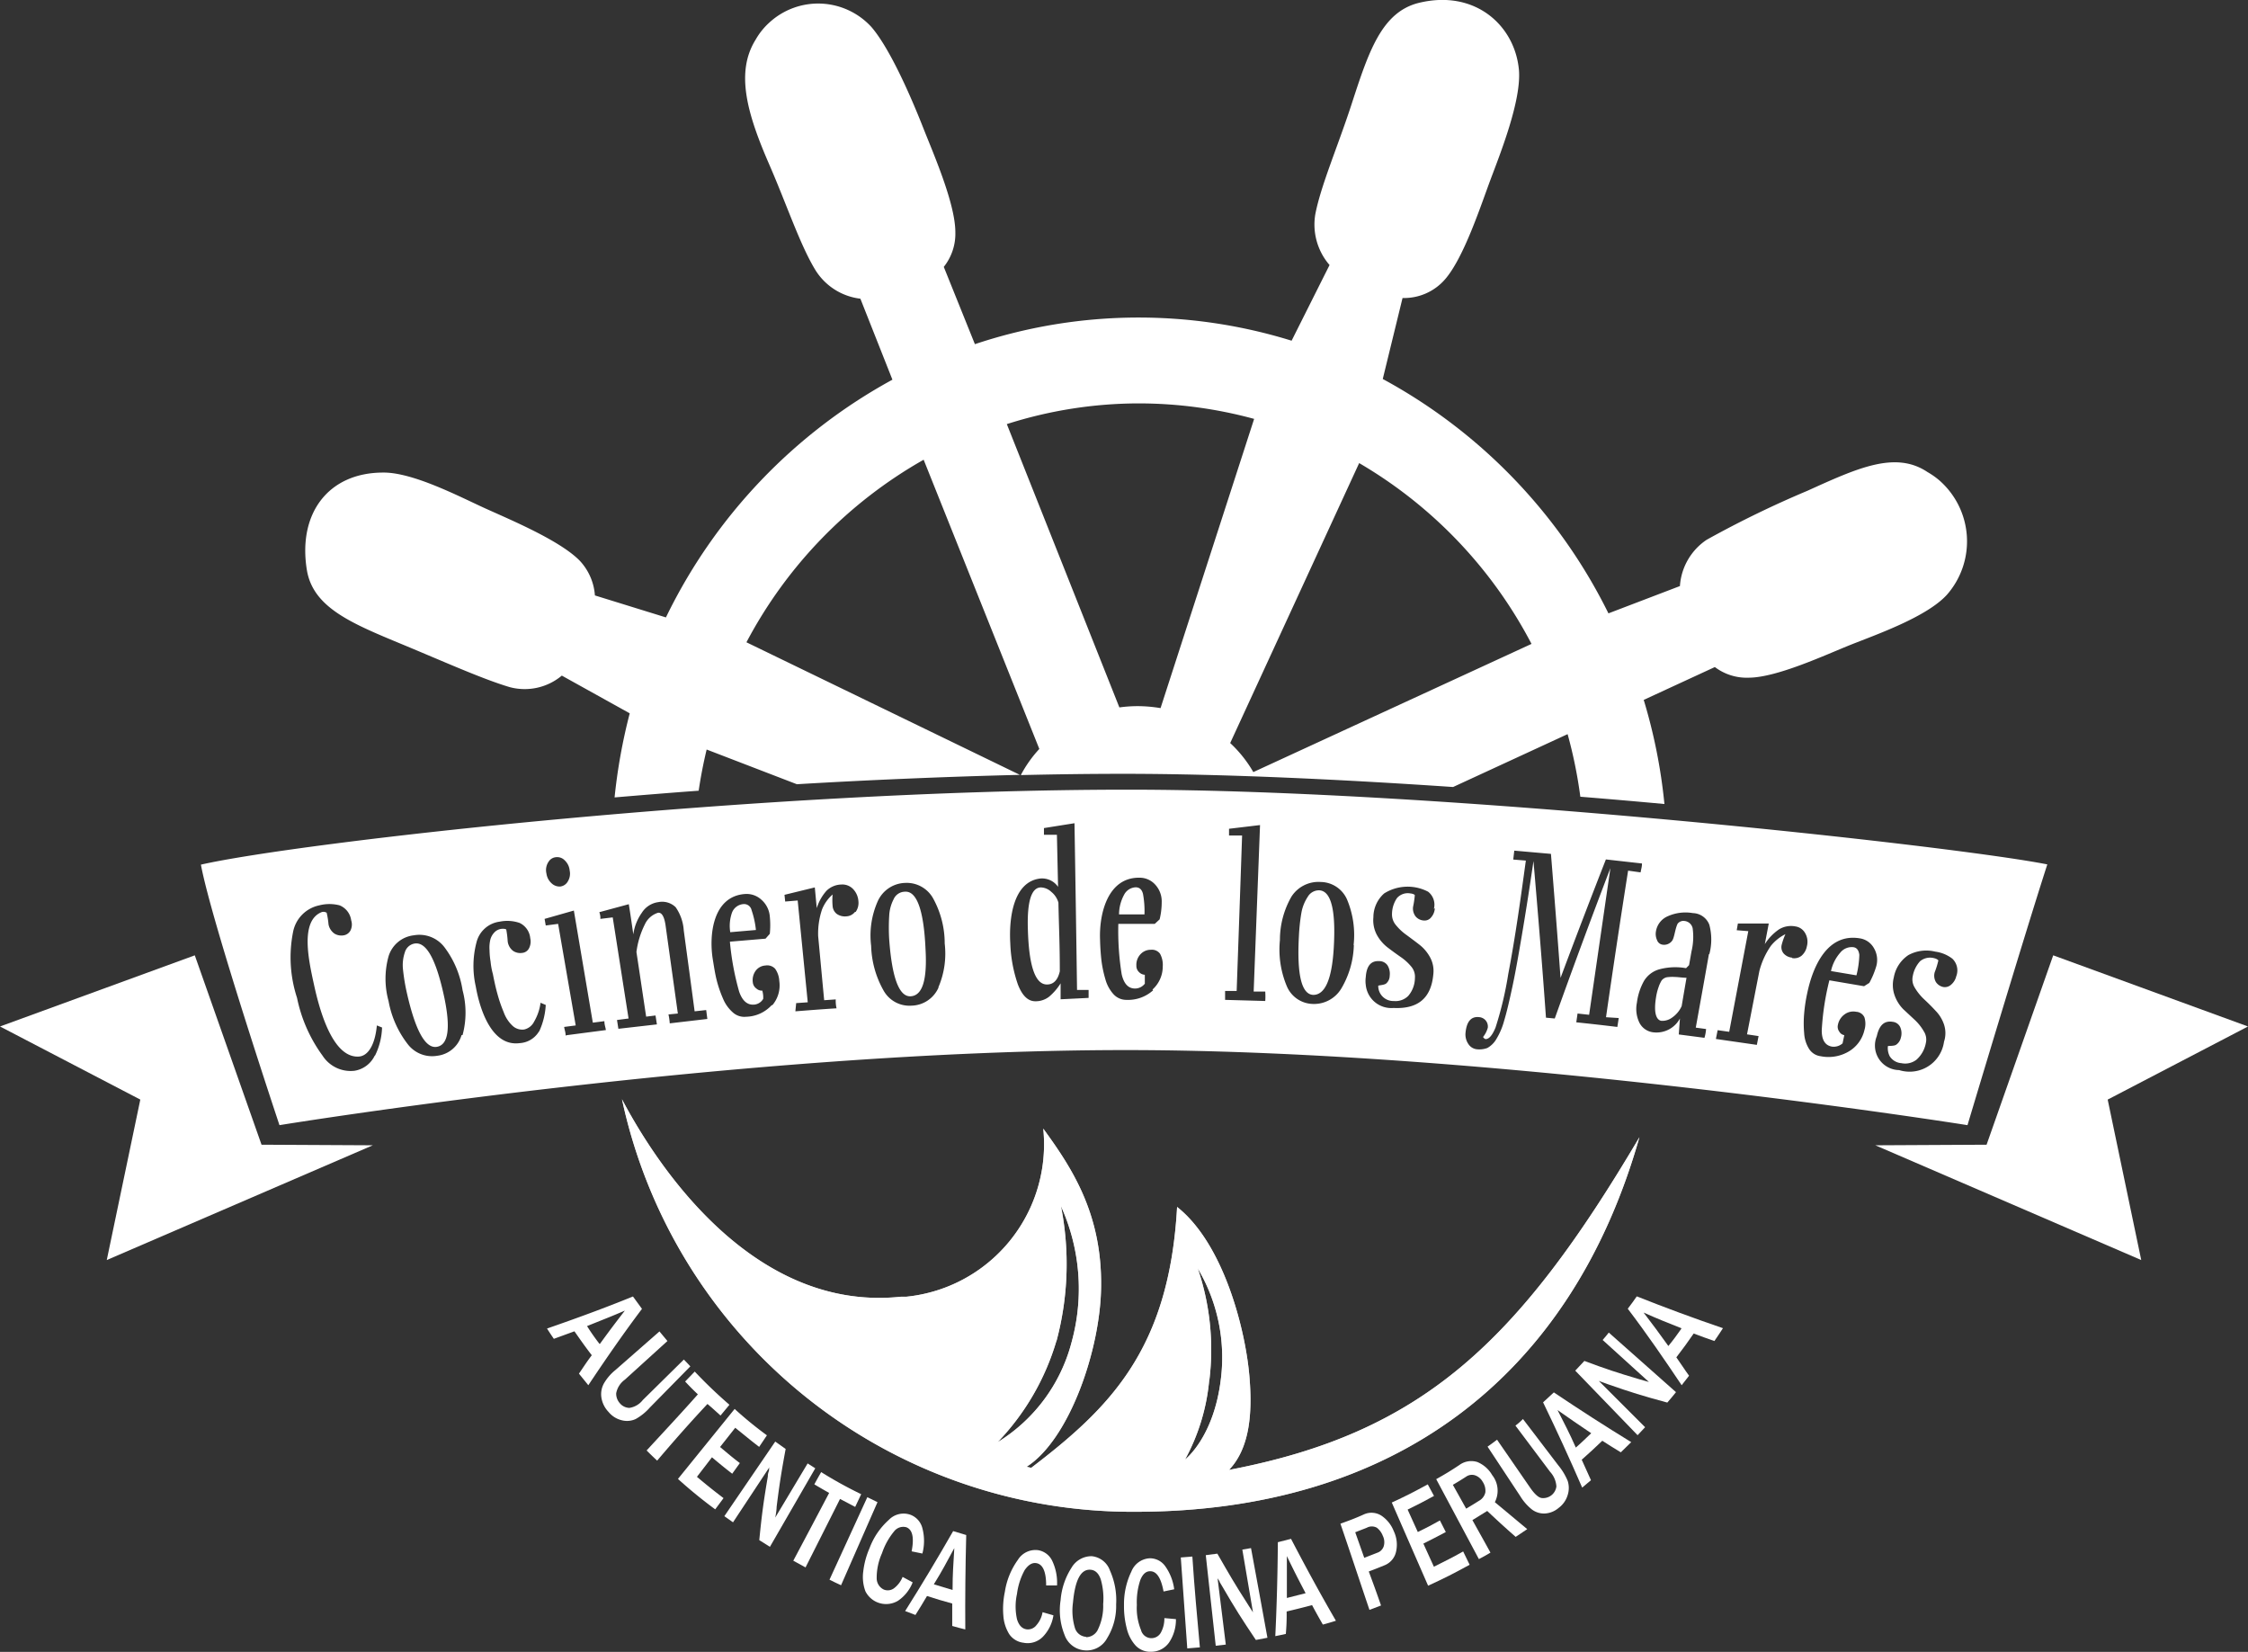 <svg id="Capa_1" data-name="Capa 1" xmlns="http://www.w3.org/2000/svg" viewBox="0 0 194.34 142.79"><rect x="0" y="0" width="194.34" height="142.79" fill="#333333" stroke="none"/><defs><style>.cls-1{fill:#fff;}.cls-2{opacity:0.75;}</style></defs><g id="Capa_1-2" data-name="Capa 1"><path class="cls-1" d="M109,155.8c1.83-1.92,2-5,1.78-7.85-.28-3.93-2.14-11.62-6.27-14.88-.68,12.37-5.87,17.4-12.61,22.55l-.4-.09c3.69-2.35,6.39-10.13,6.44-15.58.08-6.35-2.57-10.31-5-13.65A13.24,13.24,0,0,1,81.1,140.83l-.46,0c-13.5,1.43-21.87-12.8-24.12-17.07a45.14,45.14,0,0,0,44.36,35.66c22.24,0,37.65-11.46,43.6-32.38C134,144.77,125.73,152.61,109,155.8Zm-1.7-7.76a21.8,21.8,0,0,0-1-9.65,15.07,15.07,0,0,1,2,9.51c-.6,5.1-3.1,7-3.1,7A17.62,17.62,0,0,0,107.29,148Zm-13.21-3.4A25.76,25.76,0,0,0,94.47,133a17.33,17.33,0,0,1,.92,11.76A14.4,14.4,0,0,1,89,153.4,21.37,21.37,0,0,0,94.08,144.64Z" transform="translate(-2.75 -28.74)"/><g class="cls-2"><path class="cls-1" d="M109,155.8c1.83-1.92,2-5,1.78-7.85-.28-3.93-2.14-11.62-6.27-14.88-.68,12.37-5.87,17.4-12.61,22.55l-.4-.09c3.69-2.35,6.39-10.13,6.44-15.58.08-6.35-2.57-10.31-5-13.65A13.24,13.24,0,0,1,81.1,140.83l-.46,0c-13.5,1.43-21.87-12.8-24.12-17.07a45.14,45.14,0,0,0,44.36,35.66c22.24,0,37.65-11.46,43.6-32.38C134,144.77,125.73,152.61,109,155.8Zm-1.7-7.76a21.8,21.8,0,0,0-1-9.65,15.07,15.07,0,0,1,2,9.51c-.6,5.1-3.1,7-3.1,7A17.62,17.62,0,0,0,107.29,148Zm-13.21-3.4A25.76,25.76,0,0,0,94.47,133a17.33,17.33,0,0,1,.92,11.76A14.4,14.4,0,0,1,89,153.4,21.37,21.37,0,0,0,94.08,144.64Z" transform="translate(-2.75 -28.74)"/></g><polygon class="cls-1" points="16.84 82.58 22.61 98.95 32.23 99 9.23 108.92 12.13 95.05 0 88.73 16.84 82.58"/><polygon class="cls-1" points="177.5 82.58 171.74 98.95 162.12 99 185.11 108.92 182.21 95.05 194.34 88.73 177.5 82.58"/><path class="cls-1" d="M53.61,148.48l-.81-1c.44-.64.66-1,1.11-1.59-.62-.81-.91-1.23-1.5-2.07l-1.78.65c-.24-.35-.36-.53-.59-.89,2.51-.87,5-1.78,7.43-2.77l.78,1.07C56.65,144,55.11,146.23,53.61,148.48Zm1-3.57c.85-1.17,1.28-1.74,2.16-2.88-1.29.56-2,.82-3.27,1.34a18.71,18.71,0,0,0,1.08,1.54Z" transform="translate(-2.75 -28.74)"/><path class="cls-1" d="M62.43,146.85l-3.49,3.55a4.74,4.74,0,0,1-1.23,1,1.78,1.78,0,0,1-1.16.12,2.1,2.1,0,0,1-1.19-.73,2.29,2.29,0,0,1-.62-1.25,1.93,1.93,0,0,1,.21-1.2,4.17,4.17,0,0,1,1-1.17l3.81-3.34.69.83L56.77,148a1.88,1.88,0,0,0-.75,1.17,1.23,1.23,0,0,0,.31.86,1.11,1.11,0,0,0,.83.41,1.81,1.81,0,0,0,1.16-.68l3.55-3.5C62.09,146.49,62.21,146.61,62.43,146.85Z" transform="translate(-2.75 -28.74)"/><path class="cls-1" d="M59.56,155c-.37-.35-.55-.52-.91-.88,1.48-1.61,3-3.23,4.43-4.85-.45-.43-.67-.65-1.1-1.11l.83-.86a40.48,40.48,0,0,0,3,2.87l-.77.93c-.46-.41-.68-.62-1.13-1C62.45,151.66,61,153.3,59.56,155Z" transform="translate(-2.75 -28.74)"/><path class="cls-1" d="M64.58,159.21a41,41,0,0,1-3.22-2.63l4.9-6.05a32.73,32.73,0,0,0,2.79,2.28l-.67,1c-.84-.64-1.25-1-2.07-1.65L65,153.82c.68.57,1,.85,1.71,1.39l-.66.92c-.71-.55-1.06-.84-1.75-1.42L63,156.4c.91.76,1.37,1.13,2.3,1.84Z" transform="translate(-2.75 -28.74)"/><path class="cls-1" d="M69.31,162.45l-.92-.58c.22-2.23.37-3.33.74-5.51a1.1,1.1,0,0,1,.07-.41c.07-.19,0-.21.07-.39l-3.15,4.77-.75-.53,4.4-6.45.9.64c-.37,2-.53,3-.78,5,0,0,0,.35-.12.93l2.8-4.68.66.42Z" transform="translate(-2.75 -28.74)"/><path class="cls-1" d="M72.39,164.23l-1.06-.58q1.56-2.93,3.1-5.86c-.52-.29-.77-.44-1.28-.74.23-.43.35-.64.59-1.06a36,36,0,0,0,3.46,1.91l-.52,1.1-1.31-.69C74.38,160.29,73.38,162.26,72.39,164.23Z" transform="translate(-2.75 -28.74)"/><path class="cls-1" d="M75.46,165.77c-.4-.18-.6-.28-1-.48l3.27-7.13.88.43Z" transform="translate(-2.75 -28.74)"/><path class="cls-1" d="M80.78,165.05l.87.47a3.41,3.41,0,0,1-1.28,1.6,2,2,0,0,1-2.74-.71.8.8,0,0,1-.08-.16,3.55,3.55,0,0,1-.17-1.68,7,7,0,0,1,.54-2,6.16,6.16,0,0,1,1.67-2.45,1.77,1.77,0,0,1,1.9-.43,1.67,1.67,0,0,1,1,1.15,4.28,4.28,0,0,1,0,2.19l-.93-.19c.23-1.18.08-1.87-.45-2.08a1,1,0,0,0-1.07.36A5.93,5.93,0,0,0,79,163a5.16,5.16,0,0,0-.46,2.15,1.08,1.08,0,0,0,.63,1,.91.91,0,0,0,.92-.16A2.3,2.3,0,0,0,80.78,165.05Z" transform="translate(-2.75 -28.74)"/><path class="cls-1" d="M86.2,169.59c-.45-.11-.68-.17-1.13-.3v-1.94c-.88-.24-1.31-.37-2.18-.65-.39.65-.59,1-1,1.64L81,168c1.44-2.28,2.81-4.57,4.15-6.91l1.13.34C86.21,164.18,86.18,166.87,86.2,169.59Zm-1.1-3.41c0-1.45.07-2.17.15-3.62-.69,1.26-1,1.89-1.77,3.13Z" transform="translate(-2.75 -28.74)"/><path class="cls-1" d="M92.88,168.1l.94.27a3.41,3.41,0,0,1-.91,1.85,1.84,1.84,0,0,1-1.68.52A1.73,1.73,0,0,1,90,170a3.47,3.47,0,0,1-.51-1.6,7.13,7.13,0,0,1,.13-2.06,6.36,6.36,0,0,1,1.13-2.77,1.78,1.78,0,0,1,1.75-.83,1.65,1.65,0,0,1,1.21.91,4.39,4.39,0,0,1,.42,2.14h-.94c0-1.2-.29-1.84-.85-1.93-.36-.06-.68.14-1,.59a5.8,5.8,0,0,0-.67,2.06,5.1,5.1,0,0,0,0,2.2c.16.52.43.81.82.87a.92.92,0,0,0,.86-.36A2.26,2.26,0,0,0,92.88,168.1Z" transform="translate(-2.75 -28.74)"/><path class="cls-1" d="M96.54,171.4a2,2,0,0,1-1.76-1.34,5.69,5.69,0,0,1-.34-3,6.06,6.06,0,0,1,.94-2.8,2,2,0,0,1,1.75-1,1.86,1.86,0,0,1,1.58,1.25,6.25,6.25,0,0,1,.53,2.92,5.28,5.28,0,0,1-.78,2.92A2,2,0,0,1,96.54,171.4Zm.08-1.14a1.15,1.15,0,0,0,1-.57,4.68,4.68,0,0,0,.5-2.29,5.94,5.94,0,0,0-.21-2.14c-.18-.52-.47-.8-.89-.83-.83-.06-1.33.88-1.51,2.83a5.19,5.19,0,0,0,.16,2.18,1.08,1.08,0,0,0,1,.79Z" transform="translate(-2.75 -28.74)"/><path class="cls-1" d="M103.41,168.61l1,.09a3.54,3.54,0,0,1-.58,2,1.88,1.88,0,0,1-1.55.82,1.74,1.74,0,0,1-1.35-.53,3.35,3.35,0,0,1-.77-1.48,7.5,7.5,0,0,1-.24-2,6.46,6.46,0,0,1,.64-2.93,1.81,1.81,0,0,1,1.58-1.14,1.62,1.62,0,0,1,1.34.68,4.4,4.4,0,0,1,.78,2l-.92.19c-.22-1.18-.6-1.76-1.17-1.75-.36,0-.64.26-.84.76a6,6,0,0,0-.3,2.15,5,5,0,0,0,.36,2.17.93.93,0,0,0,1.73.2A2.51,2.51,0,0,0,103.41,168.61Z" transform="translate(-2.75 -28.74)"/><path class="cls-1" d="M106.48,171.14l-1.09.09c-.19-2.62-.37-5.24-.56-7.86l1-.08C106,165.91,106.24,168.52,106.48,171.14Z" transform="translate(-2.75 -28.74)"/><path class="cls-1" d="M112.32,170.31l-1,.19c-1.23-1.83-1.82-2.76-2.91-4.64l-.21-.35c0-.08-.1-.19-.19-.34.28,2.29.42,3.43.71,5.73l-.87.1c-.29-2.61-.57-5.22-.86-7.83l1-.13c1,1.74,1.49,2.6,2.58,4.29,0,0,.18.3.5.78l-.92-5.42.75-.13C111.37,165.12,111.85,167.7,112.32,170.31Z" transform="translate(-2.75 -28.74)"/><path class="cls-1" d="M118.24,168.84c-.45.14-.68.21-1.13.33-.38-.67-.57-1-.93-1.68-.88.23-1.32.34-2.2.55a18.06,18.06,0,0,1-.07,1.94l-.91.19c.13-2.71.2-5.4.22-8.12l1.14-.29C115.61,164.16,116.88,166.5,118.24,168.84Zm-2.62-2.38c-.67-1.28-1-1.92-1.62-3.21v3.62Z" transform="translate(-2.75 -28.74)"/><path class="cls-1" d="M122.14,167.52l-1,.38c-.84-2.48-1.67-5-2.51-7.45.83-.3,1.24-.45,2-.79a1.59,1.59,0,0,1,1.55.1,2.88,2.88,0,0,1,1.06,1.33,2.72,2.72,0,0,1,.19,1.82,1.64,1.64,0,0,1-1,1.14c-.54.22-.81.33-1.35.53C121.52,165.76,121.73,166.34,122.14,167.52Zm-1.45-4.12,1.13-.44a.88.88,0,0,0,.56-.58,1.25,1.25,0,0,0-.09-.89,1.58,1.58,0,0,0-.51-.69.9.9,0,0,0-.87,0l-1,.39Z" transform="translate(-2.75 -28.74)"/><path class="cls-1" d="M129.8,164c-1.41.77-2.13,1.14-3.59,1.81l-3.14-7.19c1.26-.58,1.88-.9,3.11-1.57l.54,1c-.91.5-1.36.73-2.28,1.18l.88,1.94c.77-.38,1.15-.57,1.91-1l.51,1c-.77.41-1.16.61-1.94,1,.36.8.54,1.2.91,2,1-.5,1.53-.76,2.53-1.32C129.47,163.34,129.58,163.55,129.8,164Z" transform="translate(-2.75 -28.74)"/><path class="cls-1" d="M134.78,160.92l-1,.67c-1-.88-1.49-1.33-2.46-2.24l-1.28.79c.62,1.12.94,1.68,1.56,2.81-.38.23-.58.34-1,.56l-3.69-6.91c.82-.46,1.23-.71,2-1.22a1.74,1.74,0,0,1,1.56-.26,2.66,2.66,0,0,1,1.28,1.13,2.17,2.17,0,0,1,.23,2.34C133.13,159.54,133.67,160,134.78,160.92Zm-5.28-1.77c.45-.27.67-.4,1.11-.68a1.1,1.1,0,0,0,.55-.73,1.4,1.4,0,0,0-.23-.91,1.21,1.21,0,0,0-.66-.56.87.87,0,0,0-.78.12c-.45.29-.68.43-1.14.7Z" transform="translate(-2.75 -28.74)"/><path class="cls-1" d="M134.41,151.4l3.05,4a5.25,5.25,0,0,1,.82,1.36,2,2,0,0,1,0,1.2,2.15,2.15,0,0,1-.79,1.13,2,2,0,0,1-1.22.48,1.73,1.73,0,0,1-1.1-.36,4.41,4.41,0,0,1-1-1.15l-2.82-4.27c.33-.23.49-.35.82-.6l2.85,4.13c.39.57.73.87,1,.91a1.15,1.15,0,0,0,1.28-1v0a2.05,2.05,0,0,0-.54-1.26l-3-4A5.1,5.1,0,0,0,134.41,151.4Z" transform="translate(-2.75 -28.74)"/><path class="cls-1" d="M143.77,153.4l-.9.88c-.64-.4-1-.6-1.6-1-.7.67-1.06,1-1.78,1.64l.8,1.77-.76.64c-1.08-2.49-2.2-4.93-3.38-7.37l.93-.86C139.28,150.58,141.49,152,143.77,153.4Zm-3.46-.77c-1.18-.79-1.76-1.2-2.91-2,.65,1.28,1,1.93,1.58,3.24C139.52,153.4,139.78,153.13,140.31,152.63Z" transform="translate(-2.75 -28.74)"/><path class="cls-1" d="M147.64,149.08c-.29.36-.44.54-.75.9-2.11-.57-3.15-.89-5.18-1.6l-.38-.14-.36-.13,4,4-.65.69-5.39-5.58c.32-.33.47-.5.79-.84,1.84.69,2.78,1,4.7,1.57l.88.25-4-3.63c.22-.25.32-.38.53-.64Z" transform="translate(-2.75 -28.74)"/><path class="cls-1" d="M151.7,143.55c-.29.45-.44.67-.74,1.11-.72-.25-1.08-.38-1.79-.65-.58.84-.88,1.25-1.5,2.06.45.63.67,1,1.1,1.59l-.64.82c-1.51-2.25-3-4.43-4.66-6.61.32-.42.48-.64.78-1.07C146.72,141.78,149.18,142.69,151.7,143.55Zm-3.6,0c-1.32-.52-2-.79-3.26-1.35.87,1.14,1.3,1.72,2.14,2.89.46-.56.68-.87,1.12-1.49Z" transform="translate(-2.75 -28.74)"/><path class="cls-1" d="M116.8,105.7a1.12,1.12,0,0,0-1,.57,3.65,3.65,0,0,0-.55,1.41,16.74,16.74,0,0,0-.21,2q-.27,5,1.24,5.06c1,0,1.6-1.29,1.77-4Q118.35,105.78,116.8,105.7Z" transform="translate(-2.75 -28.74)"/><path class="cls-1" d="M101.69,107.78a8.17,8.17,0,0,0-.13-1.78c-.1-.38-.31-.56-.63-.56a1.18,1.18,0,0,0-1,.64,3.62,3.62,0,0,0-.44,1.7Z" transform="translate(-2.75 -28.74)"/><path class="cls-1" d="M93.63,105.83a1.36,1.36,0,0,0-.89-.38c-.83,0-1.21,1.23-1.13,3.64.09,3.19.65,4.77,1.66,4.75.56,0,.93-.39,1.1-1.14,0-2.38-.07-3.57-.12-5.94A1.85,1.85,0,0,0,93.63,105.83Z" transform="translate(-2.75 -28.74)"/><path class="cls-1" d="M38.6,110.3a1.06,1.06,0,0,0-.85.76,3.43,3.43,0,0,0-.16,1.49,17,17,0,0,0,.33,2q1.11,4.92,2.59,4.68t.66-4.22C40.47,111.7,39.62,110.14,38.6,110.3Z" transform="translate(-2.75 -28.74)"/><path class="cls-1" d="M67.72,107.4a.66.66,0,0,0-.69-.51,1.15,1.15,0,0,0-1,.74,3.46,3.46,0,0,0-.15,1.69l2.22-.19A7.86,7.86,0,0,0,67.72,107.4Z" transform="translate(-2.75 -28.74)"/><path class="cls-1" d="M146.88,113.21a.77.77,0,0,0-.48.28,2.85,2.85,0,0,0-.26.56,4.86,4.86,0,0,0-.23.93c-.2,1.25,0,1.91.45,2a1.41,1.41,0,0,0,.93-.27,2.4,2.4,0,0,0,.84-1c.17-1,.25-1.47.42-2.45-.33,0-.67-.06-1-.07A3.75,3.75,0,0,0,146.88,113.21Z" transform="translate(-2.75 -28.74)"/><path class="cls-1" d="M81,105.82a1.08,1.08,0,0,0-1,.66,3.47,3.47,0,0,0-.38,1.45,16.68,16.68,0,0,0,0,2c.24,3.33.86,5,1.87,4.93s1.43-1.42,1.27-4.11C82.61,107.4,82,105.76,81,105.82Z" transform="translate(-2.75 -28.74)"/><path class="cls-1" d="M163,110.62a1.27,1.27,0,0,0-1.16.47,3.53,3.53,0,0,0-.8,1.59l2.2.37a8.12,8.12,0,0,0,.25-1.77C163.44,110.89,163.28,110.67,163,110.62Z" transform="translate(-2.75 -28.74)"/><path class="cls-1" d="M100.29,97c-32.21,0-71.93,4.6-80.17,6.48C21,108.3,26.91,126,26.91,126s39.73-6.49,73.17-6.49c32.11,0,72.76,6.49,72.76,6.49s4.84-16.16,6.9-22.54C171.79,101.88,128,97,100.29,97Zm-50.15,6.29a.83.83,0,0,1,.65-.45.9.9,0,0,1,.78.27A1.38,1.38,0,0,1,52,104a1.26,1.26,0,0,1-.15.91.87.87,0,0,1-.65.46,1,1,0,0,1-.77-.28,1.38,1.38,0,0,1-.44-.84A1.29,1.29,0,0,1,50.14,103.28ZM35.14,120a2.35,2.35,0,0,1-1.75,1.3A2.89,2.89,0,0,1,30.64,120a12.79,12.79,0,0,1-2.21-5,11.25,11.25,0,0,1-.35-5.67A2.91,2.91,0,0,1,30.35,107a3.5,3.5,0,0,1,1.76,0,1.63,1.63,0,0,1,1,1.29,1.17,1.17,0,0,1-.06.88.81.81,0,0,1-.58.42,1.15,1.15,0,0,1-.81-.15,1.26,1.26,0,0,1-.51-.8,6.72,6.72,0,0,0-.16-1,.52.52,0,0,0-.42-.06c-1.93.75-1.11,4.28-.67,6.3s1.57,6.35,3.88,6.19c.79-.06,1.39-1,1.55-2.69l.45.18a5.91,5.91,0,0,1-.6,2.41Zm7.51-1.78A2.49,2.49,0,0,1,40.56,120,2.65,2.65,0,0,1,38,119a8.57,8.57,0,0,1-1.66-3.73,7.23,7.23,0,0,1,0-3.86,2.58,2.58,0,0,1,2.18-1.82,2.72,2.72,0,0,1,2.63,1,8.24,8.24,0,0,1,1.59,3.75,7.47,7.47,0,0,1,0,3.87Zm6.69-.31a2.09,2.09,0,0,1-1.67,1c-2.47.32-3.47-3.07-3.79-4.9a8,8,0,0,1,.06-3.8,2.38,2.38,0,0,1,2-1.8,3.28,3.28,0,0,1,1.73.11,1.62,1.62,0,0,1,.92,1.32,1.28,1.28,0,0,1-.11.88.74.74,0,0,1-.59.39,1.1,1.1,0,0,1-.79-.18,1.22,1.22,0,0,1-.46-.82,8.27,8.27,0,0,0-.12-1c0-.07-.25-.1-.41-.08a1,1,0,0,0-.64.33,1.42,1.42,0,0,0-.33.6,3,3,0,0,0-.07.9,6.64,6.64,0,0,0,.09,1,6.32,6.32,0,0,0,.2,1.08c.13.67.26,1.25.4,1.74a12.18,12.18,0,0,0,.53,1.54,3,3,0,0,0,.78,1.2,1.23,1.23,0,0,0,1,.31,1.28,1.28,0,0,0,.86-.69,4.27,4.27,0,0,0,.55-1.62l.45.19a6.25,6.25,0,0,1-.55,2.25Zm2.31.37c0-.31-.08-.46-.13-.77l1-.13L51,108.6l-1.07.14-.1-.57,2.53-.72L54,117.14l1-.13c0,.31.08.46.13.77l-3.44.45Zm9-1.08a5.1,5.1,0,0,0-.11-.77l.81-.08c-.35-2.54-.71-5.07-1.06-7.61-.11-.77-.33-1.14-.65-1.1a1.86,1.86,0,0,0-1.14,1,7.45,7.45,0,0,0-.73,2.39c.34,2.23.5,3.35.84,5.59l.81-.1.12.77-3.33.38-.12-.76,1-.13c-.46-2.91-.91-5.83-1.37-8.74l-1.07.13a1.31,1.31,0,0,0-.09-.58l2.55-.69c.16,1,.24,1.57.39,2.61a4.18,4.18,0,0,1,.73-1.86,2,2,0,0,1,1.44-.93,1.67,1.67,0,0,1,1.49.44,3.94,3.94,0,0,1,.7,2c.31,2.32.63,4.64.94,7l1-.11.1.77Zm8.81-1.57a3.1,3.1,0,0,1-2.21,1,1.48,1.48,0,0,1-1.14-.37,3.23,3.23,0,0,1-.86-1.21,10.19,10.19,0,0,1-.55-1.61c-.14-.56-.23-1.17-.33-1.78-.34-2.1,0-5.43,2.77-5.64a1.89,1.89,0,0,1,1.43.49,2.15,2.15,0,0,1,.73,1.45,7.52,7.52,0,0,1,0,1.5l-.37.42-3.08.26a23.48,23.48,0,0,0,.8,4.32c.28.8.71,1.17,1.3,1.12a1,1,0,0,0,.78-.5,2.18,2.18,0,0,0-.08-.71.68.68,0,0,1-.51-.18.74.74,0,0,1-.31-.54,1.38,1.38,0,0,1,.25-1,1.13,1.13,0,0,1,.84-.45.93.93,0,0,1,.84.28,2,2,0,0,1,.36,1.06,2.64,2.64,0,0,1-.6,2.09Zm7.2-8.06a1,1,0,0,1-.74.38,1.22,1.22,0,0,1-.83-.21.94.94,0,0,1-.36-.68,5.57,5.57,0,0,1,0-1,3.41,3.41,0,0,0-.91,1.28,6.53,6.53,0,0,0-.34,2.32c.21,2.22.31,3.32.52,5.54l1-.07a2.87,2.87,0,0,0,.07.77c-1.43.09-2.14.15-3.56.26l.07-.71,1-.07-.87-8.8-1.08.09-.06-.58,2.62-.64c.07.72.1,1.08.17,1.79a4,4,0,0,1,.85-1.51,1.89,1.89,0,0,1,1.27-.53,1.28,1.28,0,0,1,1,.37,1.68,1.68,0,0,1,.48,1.07,1.34,1.34,0,0,1-.24.93Zm7.22,6.55a2.62,2.62,0,0,1-2.33,1.55,2.56,2.56,0,0,1-2.4-1.28,8.31,8.31,0,0,1-1.09-3.89,7.29,7.29,0,0,1,.56-3.83A2.68,2.68,0,0,1,81,105.06a2.61,2.61,0,0,1,2.42,1.34,8.06,8.06,0,0,1,1,3.9A7.4,7.4,0,0,1,83.88,114.07Zm10.56,1v-1.38a4.84,4.84,0,0,1-1,1.16,1.89,1.89,0,0,1-1.19.39c-.63,0-1.13-.48-1.51-1.47a12.16,12.16,0,0,1-.65-3.53c-.13-2.16.25-5.35,2.6-5.61a1.68,1.68,0,0,1,1.53.72l-.1-4.5H93v-.58l2.64-.42q.12,7.2.22,14.41h1V115Zm8-.78a3.24,3.24,0,0,1-2.32.83,1.5,1.5,0,0,1-1.09-.47,3.17,3.17,0,0,1-.71-1.28,10.3,10.3,0,0,1-.35-1.65q-.1-.9-.12-1.8c-.09-2.16.62-5.4,3.41-5.36a1.81,1.81,0,0,1,1.37.61,2.13,2.13,0,0,1,.55,1.5,6.26,6.26,0,0,1-.18,1.49l-.42.39H99.43a23.56,23.56,0,0,0,.29,4.36c.19.82.57,1.23,1.16,1.23a1.07,1.07,0,0,0,.84-.42V113a.74.74,0,0,1-.49-.22.73.73,0,0,1-.24-.57,1.33,1.33,0,0,1,.37-1,1.19,1.19,0,0,1,.89-.37.86.86,0,0,1,.79.35,2,2,0,0,1,.23,1.09,2.68,2.68,0,0,1-.89,2Zm9.79.93-3.57-.1v-.77h1q.24-6.72.47-13.44H109v-.58l2.68-.32-.55,14.39h1a6.13,6.13,0,0,1,0,.85Zm7.56-4.82a7.77,7.77,0,0,1-1.09,3.75,2.75,2.75,0,0,1-2.51,1.32A2.5,2.5,0,0,1,114,114a8.18,8.18,0,0,1-.6-4,7.5,7.5,0,0,1,1-3.76,2.77,2.77,0,0,1,2.52-1.26,2.52,2.52,0,0,1,2.28,1.51,7.93,7.93,0,0,1,.57,3.94Zm7-3.2a1.29,1.29,0,0,1-.32.79.71.71,0,0,1-.62.27,1,1,0,0,1-.71-.34,1.11,1.11,0,0,1-.23-.84,8.31,8.31,0,0,0,.15-1c0-.07-.22-.15-.38-.16a1.24,1.24,0,0,0-1.16.4,2.48,2.48,0,0,0-.43,1.34,1.42,1.42,0,0,0,.34,1,4.56,4.56,0,0,0,.94.87c.36.27.73.54,1.1.83a3.49,3.49,0,0,1,.92,1.1,2.47,2.47,0,0,1,.27,1.46c-.19,2.07-1.34,3-3.44,2.9a2.22,2.22,0,0,1-2.4-2,2.44,2.44,0,0,1,0-.66c.07-1,.46-1.43,1.17-1.39a.86.86,0,0,1,.72.38,1.39,1.39,0,0,1,.18.89.89.89,0,0,1-.3.66c-.18.15-.64.15-.69.2a1.3,1.3,0,0,0,1.28,1.32h.08a1.55,1.55,0,0,0,1.23-.44,2.41,2.41,0,0,0,.58-1.54,1.36,1.36,0,0,0-.32-1,4.37,4.37,0,0,0-.93-.84q-.56-.39-1.11-.81a3.48,3.48,0,0,1-.93-1.09,2.67,2.67,0,0,1-.3-1.52,2.75,2.75,0,0,1,.93-2.06,3.82,3.82,0,0,1,3.8-.15,1.42,1.42,0,0,1,.5,1.48Zm15.9,9.49-.12.77c-1.42-.17-2.13-.25-3.55-.4l.11-.76,1,.11q.92-6.34,1.84-12.68-2.47,6.45-4.81,13l-.76-.07c-.32-4.52-.69-9-1.08-13.54-.37,2.55-.71,4.68-1,6.39s-.55,3.2-.82,4.46-.5,2.24-.71,2.93a6.1,6.1,0,0,1-.7,1.64,2.07,2.07,0,0,1-.76.74,2,2,0,0,1-.91.11,1,1,0,0,1-.74-.47,1.47,1.47,0,0,1-.23-1c.1-.93.48-1.37,1.14-1.31a.83.83,0,0,1,.59.28.82.82,0,0,1,.19.64,2.25,2.25,0,0,1-.41.8s.1.16.22.18c.3,0,.58-.32.86-1a30.56,30.56,0,0,0,1.1-4.63c.62-3.24,1.07-6.52,1.52-9.8l-1.09-.09.09-.77,3.17.28c.29,3.57.57,7.15.83,10.72q1.92-5.13,3.92-10.24l3.12.35c0,.31-.07.46-.12.77L143.5,104q-1,6.34-1.91,12.67Zm7.8-5.54c-.45,2.55-.68,3.82-1.14,6.37l.89.12a3.38,3.38,0,0,1-.14.76l-2.22-.29.1-1.38a2.3,2.3,0,0,1-2.25,1.2,1.54,1.54,0,0,1-1.25-.83,2.72,2.72,0,0,1-.22-1.73,5.19,5.19,0,0,1,.61-1.88,2.26,2.26,0,0,1,1.29-1,5.34,5.34,0,0,1,2.35-.11l.26-.26.21-1.19a5.38,5.38,0,0,0,.1-2,.8.8,0,0,0-.71-.63.63.63,0,0,0-.59.24c-.23.47-.28,1.24-.49,1.49a.86.86,0,0,1-.86.31A.59.59,0,0,1,146,110a1.27,1.27,0,0,1-.09-.77,1.71,1.71,0,0,1,1-1.28,3.74,3.74,0,0,1,2.19-.28,1.57,1.57,0,0,1,1.42,1,4.94,4.94,0,0,1,0,2.56Zm7.19.32a1.1,1.1,0,0,1-.75-.38.85.85,0,0,1-.15-.74,5.77,5.77,0,0,1,.32-.91,3.79,3.79,0,0,0-1.25,1,6.75,6.75,0,0,0-1,2.18c-.43,2.19-.64,3.29-1.07,5.48l1,.15-.15.76-3.54-.51.15-.76,1,.14,1.65-8.7-1-.08.1-.58h2.67l-.34,1.78a4.39,4.39,0,0,1,1.25-1.29,2,2,0,0,1,1.39-.24,1.15,1.15,0,0,1,.84.57,1.49,1.49,0,0,1,.16,1.13,1.44,1.44,0,0,1-.46.83,1,1,0,0,1-.85.2Zm6.71,2.16-.49.31-3-.51a22.66,22.66,0,0,0-.66,4.33c0,.84.3,1.3.88,1.4a1.15,1.15,0,0,0,.92-.28l.15-.71a.61.61,0,0,1-.43-.3.71.71,0,0,1-.12-.6,1.44,1.44,0,0,1,.58-.9,1.27,1.27,0,0,1,1-.22.83.83,0,0,1,.71.48,1.87,1.87,0,0,1,0,1.1,2.9,2.9,0,0,1-1.32,1.83,3.45,3.45,0,0,1-2.47.43,1.39,1.39,0,0,1-1-.64,2.85,2.85,0,0,1-.42-1.36,9.54,9.54,0,0,1,0-1.69,13.42,13.42,0,0,1,.27-1.78c.48-2.28,1.72-5.18,4.53-4.72a1.68,1.68,0,0,1,1.22.83,2,2,0,0,1,.22,1.56,7.24,7.24,0,0,1-.61,1.47Zm7.48-.56a1.36,1.36,0,0,1-.45.74.8.8,0,0,1-.66.2,1,1,0,0,1-.65-.43,1.08,1.08,0,0,1-.1-.86,7.21,7.21,0,0,0,.31-1c0-.06-.2-.17-.35-.2a1.36,1.36,0,0,0-1.23.26,2.58,2.58,0,0,0-.63,1.28,1.34,1.34,0,0,0,.17,1,4.57,4.57,0,0,0,.8,1c.32.3.65.62,1,1a3.12,3.12,0,0,1,.73,1.19,2.37,2.37,0,0,1,0,1.49,3,3,0,0,1-3.38,2.56,2.78,2.78,0,0,1-.5-.11,2.12,2.12,0,0,1-2.09-2.15,2.09,2.09,0,0,1,.16-.78c.22-1,.68-1.36,1.39-1.24a.8.8,0,0,1,.64.47,1.33,1.33,0,0,1,.05.9,1,1,0,0,1-.41.61c-.2.13-.65.08-.71.12a1.52,1.52,0,0,0,.16.88,1.3,1.3,0,0,0,1,.59,1.6,1.6,0,0,0,1.3-.29,2.53,2.53,0,0,0,.82-1.45,1.31,1.31,0,0,0-.17-1,4.25,4.25,0,0,0-.79-1l-1-.93a3.27,3.27,0,0,1-.74-1.19,2.65,2.65,0,0,1-.07-1.55,2.93,2.93,0,0,1,1.26-1.93,3.23,3.23,0,0,1,2.32-.3,3.08,3.08,0,0,1,1.48.61,1.4,1.4,0,0,1,.35,1.49Z" transform="translate(-2.75 -28.74)"/><path class="cls-1" d="M37.55,84.45c3.43,1.42,6.93,3,9.28,3.69a5,5,0,0,0,4.49-1l5.87,3.26a48.61,48.61,0,0,0-1.31,7.27c2.37-.2,4.8-.4,7.27-.58.18-1.21.41-2.4.69-3.56l7.8,3c6.17-.37,13.11-.66,19.28-.81L67.28,84.26A39.11,39.11,0,0,1,82.6,68.48l10,25A10.56,10.56,0,0,0,91,95.74c3-.07,6-.11,8.88-.11,8.48,0,18.47.46,28.49,1.14l9.9-4.57a39.9,39.9,0,0,1,1.1,5.41c2.46.2,4.9.41,7.27.63a46.73,46.73,0,0,0-1.79-9L151,86.4a4.55,4.55,0,0,0,2.91.92c2.45,0,6.71-2,8.87-2.86s6.57-2.4,8.3-4.33a7,7,0,0,0-.69-9.88,6.54,6.54,0,0,0-1-.7c-2.78-1.87-6.07-.34-10.38,1.61a88.75,88.75,0,0,0-8.72,4.24,5.23,5.23,0,0,0-2.31,4l-6.18,2.36A46.42,46.42,0,0,0,122.29,61.5l1.71-7a4.69,4.69,0,0,0,3.67-1.61c1.63-1.87,3.1-6.39,3.93-8.61s2.7-6.88,2.46-9.52c-.36-3.82-3.78-6.94-8.62-5.78-3.28.79-4.39,4.3-5.88,8.87-1.17,3.58-2.65,7-3.11,9.46a5.35,5.35,0,0,0,1.24,4.34l-3.28,6.54a44.69,44.69,0,0,0-27.38.3l-2.69-6.68a4.59,4.59,0,0,0,1-3c0-2.48-1.92-6.84-2.77-9s-2.76-6.73-4.49-8.74a6.24,6.24,0,0,0-8.82-.38,6,6,0,0,0-1.18,1.47C66.3,35,67.35,38.6,69.27,43c1.5,3.45,2.68,7,4,9.13a5.32,5.32,0,0,0,3.86,2.43l2.77,7A46.5,46.5,0,0,0,60.32,82.11l-6.14-1.9a4.89,4.89,0,0,0-1.31-3c-1.72-1.76-6-3.54-8.16-4.52s-6.24-3.13-8.84-3.1c-4.74,0-7.39,3.54-6.59,8.43C29.82,81.28,33.19,82.64,37.55,84.45Zm82.7-15.68a39,39,0,0,1,14.9,15.63L111.1,95.48a10.78,10.78,0,0,0-2-2.51Zm-19.08-5.16a38,38,0,0,1,10,1.34l-8.09,25a12.18,12.18,0,0,0-2-.17,11.69,11.69,0,0,0-1.56.11L89.79,65.4A37.59,37.59,0,0,1,101.17,63.61Z" transform="translate(-2.75 -28.74)"/></g></svg>